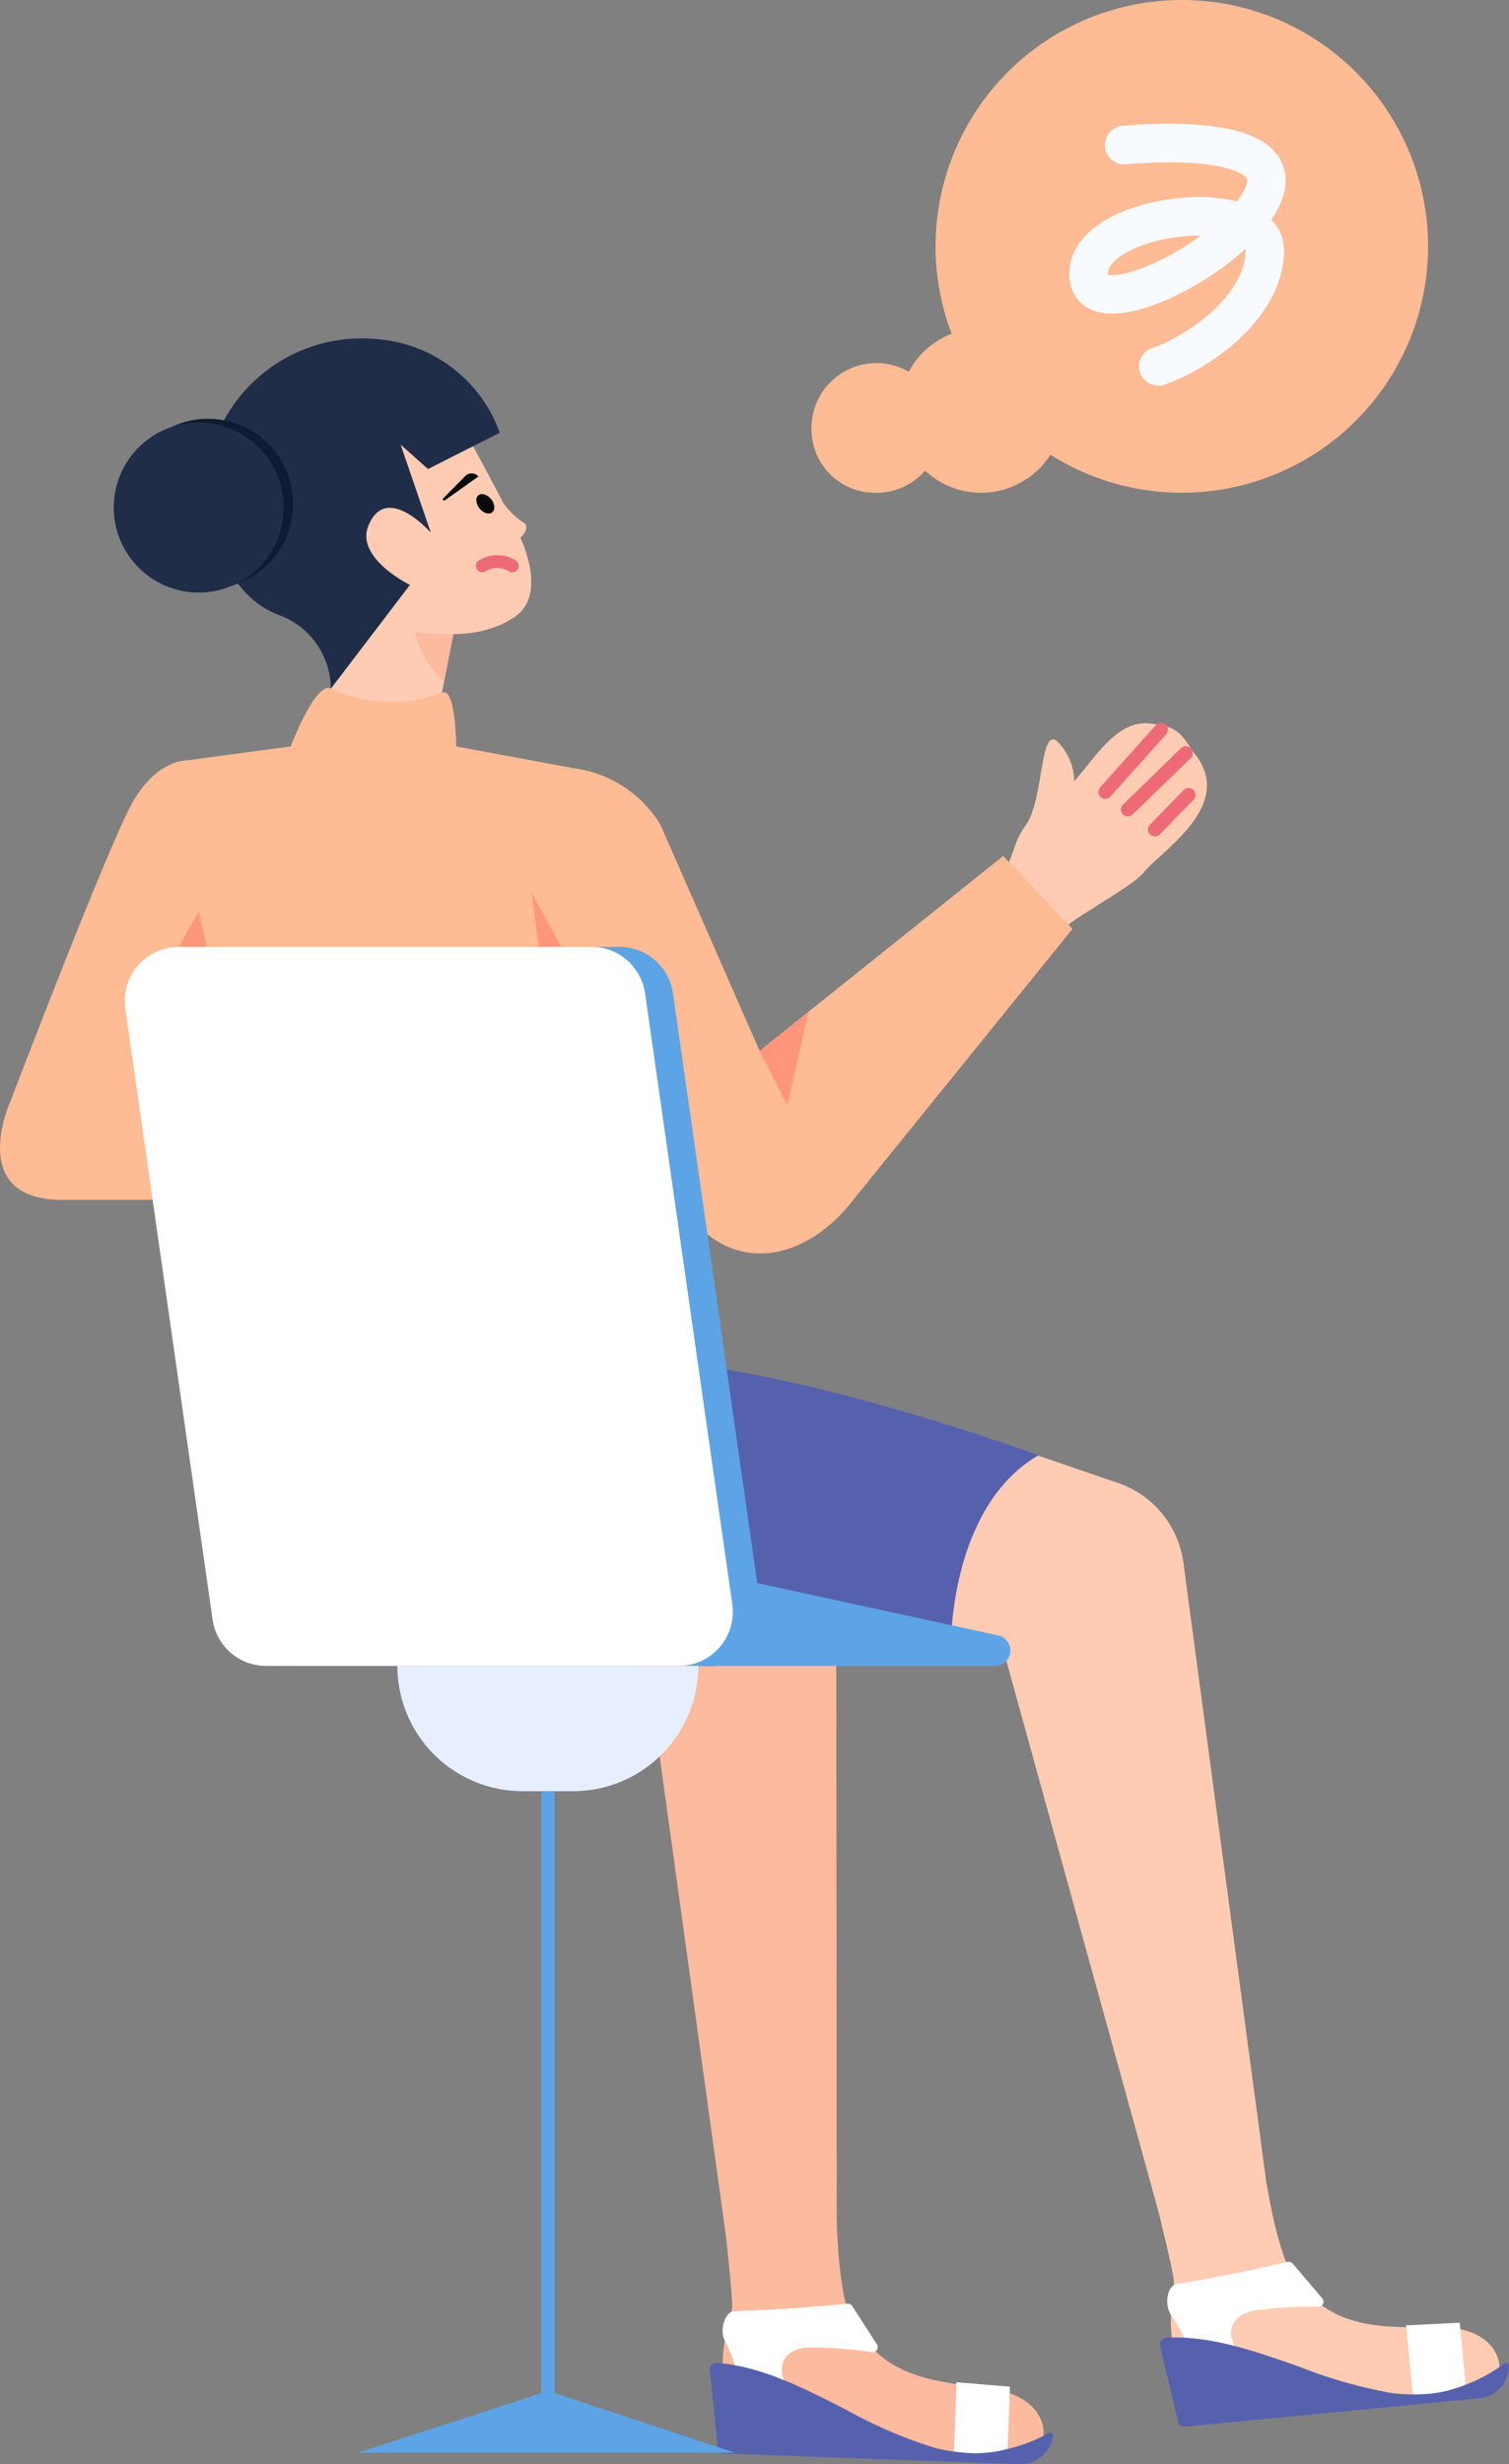 <svg xmlns="http://www.w3.org/2000/svg" width="117.535" height="191.824" viewBox="0 0 117.535 191.824"><rect x="0" y="0" width="117.535" height="191.824" fill="#808080" stroke="none"/><g transform="translate(-4732 -3258.008)"><g transform="translate(4732 3284.364)"><path d="M604.777,360.374c3.039-3.358,2.178-4.256,3.6-6.239,1.4-1.933,1.091-7.625,2.427-6.54a4.464,4.464,0,0,1,1.343,3.123c1.467-1.579,3.218-4.711,5.78-4.506s2.6,1.034,3.721,2.517c2.986,3.987-2.875,7.512-4.09,9.1-.776.99-5.331,3.486-5.923,4.127l-2.538,2.286Z" transform="translate(-528.48 -316.256)" fill="#ffccb3"/><path d="M640.825,352.908l4.335-4.839" transform="translate(-554.733 -317.616)" fill="none" stroke="#ef6a77" stroke-linecap="round" stroke-width="1.078"/><path d="M647.293,359.147l4.515-4.393" transform="translate(-559.443 -322.484)" fill="none" stroke="#ef6a77" stroke-linecap="round" stroke-width="1.078"/><path d="M655.042,369.436l2.622-2.687" transform="translate(-565.087 -331.22)" fill="none" stroke="#ef6a77" stroke-linecap="round" stroke-width="1.078"/><path d="M432.257,498.331l-1.867,6.7,9.742-2.767,1.267-3.934Z" transform="translate(-401.48 -427.047)" fill="#5ca4e6"/><path d="M667.4,810.948c-3.5-1.238-7.116-2.515-10.446-2.278a.519.519,0,0,0-.471.636l1.394,5.891a.515.515,0,0,0,.551.395l22.639-2.186a2.6,2.6,0,0,0,2.594-2.512.242.242,0,0,0-.03-.134.244.244,0,0,0-.361-.076,11.949,11.949,0,0,1-8.726,2.289A36.786,36.786,0,0,1,667.4,810.948Z" transform="translate(-566.123 -653.036)" fill="#5661ae" fill-rule="evenodd"/><path d="M651.62,746.68s2.336,9.257,2.4,10.25a11.245,11.245,0,0,1-.1,1.65,9.508,9.508,0,0,0-.046,2.8c3.2-.1,6.649,1.118,10,2.3a36.815,36.815,0,0,0,7.144,2.022,11.959,11.959,0,0,0,8.373-2.032c-.1-1.69-1.705-3.115-4.663-3.087-5.3.051-8.234-.044-11.159-3.613-2.078-2.536-3.081-13.236-3.081-13.236Z" transform="translate(-562.595 -605.764)" fill="#ffccb3" fill-rule="evenodd"/><path d="M667.957,786.973c-.977.229-4.862,1.121-8.654,1.738-.737.12-.97,1.642-.413,2.4a12.581,12.581,0,0,1,1.01,1.761,19.177,19.177,0,0,1,3.907.64c-.673-1.443.047-2.387,1.435-2.729a31.074,31.074,0,0,1,5.113-.32.394.394,0,0,0,.3-.651l-2.306-2.708a.393.393,0,0,0-.39-.129Z" transform="translate(-567.664 -637.247)" fill="#fff" fill-rule="evenodd"/><path d="M731.681,809.245a9.512,9.512,0,0,1-4.12.744l-.517-5.354,4.171-.209Z" transform="translate(-617.523 -649.966)" fill="#fff" fill-rule="evenodd"/><path d="M617.274,577.248a7.6,7.6,0,1,0-9.465-5.1A7.6,7.6,0,0,0,617.274,577.248Z" transform="translate(-530.454 -473.68)" fill="#ffccb3"/><path d="M594.254,552.06l-12.6-4.313-5.865,15.8,16.3,2.838Z" transform="translate(-507.369 -463.035)" fill="#ffccb3"/><path d="M624.482,586.629l6.4,47.8-8.3,2.871-12.544-45.388Z" transform="translate(-532.311 -491.351)" fill="#ffccb3"/><path d="M538.072,819.58c-3.31-1.69-6.722-3.431-10.054-3.636a.518.518,0,0,0-.524.346.514.514,0,0,0-.027.221l.605,6.023a.515.515,0,0,0,.495.464l22.729.819a2.6,2.6,0,0,0,2.9-2.148.244.244,0,0,0-.36-.261,11.951,11.951,0,0,1-8.951,1.118A36.8,36.8,0,0,1,538.072,819.58Z" transform="translate(-472.177 -658.353)" fill="#5661ae" fill-rule="evenodd"/><path d="M530.075,756.681s1.094,9.484,1.028,10.478a11.24,11.24,0,0,1-.321,1.622,9.5,9.5,0,0,0-.414,2.766c3.189.324,6.444,1.985,9.606,3.6a36.808,36.808,0,0,0,6.815,2.946,11.959,11.959,0,0,0,8.568-.91c.122-1.689-1.279-3.313-4.215-3.675-5.261-.648-8.157-1.129-10.584-5.053-1.725-2.788-1.308-13.527-1.308-13.527Z" transform="translate(-474.078 -613.917)" fill="#fcba9f" fill-rule="evenodd"/><path d="M540.856,798.98c-1,.1-4.968.47-8.807.582-.746.022-1.178,1.5-.726,2.322a12.591,12.591,0,0,1,.77,1.879,19.19,19.19,0,0,1,3.788,1.15c-.477-1.519.361-2.361,1.783-2.516a31.122,31.122,0,0,1,5.11.357.394.394,0,0,0,.381-.606l-1.928-2.989a.394.394,0,0,0-.37-.179Z" transform="translate(-474.852 -645.998)" fill="#fff" fill-rule="evenodd"/><path d="M601.634,826.682a9.511,9.511,0,0,1-4.182.194l.193-5.375,4.163.343Z" transform="translate(-523.146 -662.401)" fill="#fff" fill-rule="evenodd"/><path d="M516.554,583.578a7.6,7.6,0,1,0-8.71-6.3A7.6,7.6,0,0,0,516.554,583.578Z" transform="translate(-457.817 -478.127)" fill="none" stroke="#5ca4e6" stroke-miterlimit="10" stroke-width="1.097"/><path d="M523.456,596.422l.036,48.229-8.6,1.752-6.449-46.646Z" transform="translate(-458.321 -498.483)" fill="#fcba9f"/><path d="M478.55,529.3s-2.314,11.321.718,16.052c3.837,5.988,8.531,6.9,12,6.969l18.74-1.616s-.124-10.775,6.816-14.8C516.823,535.9,488.378,525.406,478.55,529.3Z" transform="translate(-435.939 -448.97)" fill="#5661ae"/><path d="M427.187,316.224l-1.489,7.6-8.615-.585,1.651-8.081Z" transform="translate(-391.789 -293.65)" fill="#ffccb3"/><path d="M445.677,319.018l-.723,3.693a7.687,7.687,0,0,1-2.362-4.321Z" transform="translate(-410.367 -296.002)" fill="#fcba9f"/><path d="M407.31,340.658s1.962-5.12,3.133-4.5a11.073,11.073,0,0,0,8.648.316c1.078-.532,1.12,4.182,1.12,4.182Z" transform="translate(-384.672 -308.905)" fill="#febb94"/><path d="M383.109,352.853l-8.267,1.108a.879.879,0,0,0-.758.964l5.772,54.759,29.619-2.907-3.665-52.108-9.8-1.815Z" transform="translate(-360.471 -321.1)" fill="#febb94"/><path d="M478.683,399.013l-2.31-4.2.568,4.2Z" transform="translate(-434.968 -351.657)" fill="#ff967c"/><path d="M488.957,359.183a9.248,9.248,0,0,1,6.616,4.379l7.727,17.6,18.973-15.174,5.394,5.681-17.055,21.071c-3.43,4.517-9.363,6.376-13.4.485l-6.456-10.14Z" transform="translate(-444.133 -325.71)" fill="#febb94"/><path d="M541.739,431.923l2.159,4.243,1.643-7.284Z" transform="translate(-482.572 -376.469)" fill="#ff967c"/><path d="M338.434,356.9s-2.231-.04-4.106,3.243-9.472,23.163-9.472,23.163-3.47,7.5,3.564,7.784h14.723Z" transform="translate(-324 -324.046)" fill="#febb94"/><path d="M377.422,402.894l-.616-2.753-1.551,2.753Z" transform="translate(-361.327 -355.538)" fill="#ff967c"/><path d="M410.906,466.249H378.751a4.207,4.207,0,0,1-4.165-3.612l-6.795-47.562a4.207,4.207,0,0,1,4.165-4.8h32.155a4.207,4.207,0,0,1,4.165,3.612l6.8,47.562a4.206,4.206,0,0,1-4.165,4.8Z" transform="translate(-355.861 -362.917)" fill="#5ca4e6"/><path d="M518.593,598.3h24.625a1.2,1.2,0,0,0,.255-2.371L523.538,591.6Z" transform="translate(-465.716 -494.969)" fill="#5ca4e6"/><path d="M402.93,466.249H370.775a4.207,4.207,0,0,1-4.165-3.612l-6.8-47.562a4.207,4.207,0,0,1,4.165-4.8h32.154a4.208,4.208,0,0,1,4.165,3.612l6.795,47.562a4.207,4.207,0,0,1-4.165,4.8Z" transform="translate(-350.052 -362.917)" fill="#fff"/><path d="M437.9,616.268H461.34a9.751,9.751,0,0,1-9.751,9.751H447.65a9.751,9.751,0,0,1-9.751-9.751Z" transform="translate(-406.949 -512.936)" fill="#e7efff"/><path d="M480.158,652.153h-1.041v46.872h1.041Z" transform="translate(-436.967 -539.07)" fill="#5ca4e6"/><path d="M440.823,824.645l-14.288,4.63h29.4l-14.067-4.63Z" transform="translate(-398.673 -664.69)" fill="#5ca4e6"/><path d="M427.556,257.49s3.419,6.169,4.6,8.715,1.591,5.292-.383,6.557c-2.687,1.72-5.66,1.338-8.865.98-2.774-.31-6.25-8.115-5.824-10.031S422.338,254.108,427.556,257.49Z" transform="translate(-391.767 -251.032)" fill="#ffccb3"/><path d="M461.767,281.975c.249-.2.21-.662-.086-1.029s-.739-.5-.988-.3-.21.662.086,1.029S461.518,282.176,461.767,281.975Z" transform="translate(-423.429 -268.446)" fill="#080b09"/><path d="M451.074,276.713l2.609-1.855a.7.7,0,0,0-1.035-.026l-1.728,1.752C450.858,276.634,450.981,276.787,451.074,276.713Z" transform="translate(-416.419 -264.122)" fill="#080b09"/><path d="M464.58,300.211a2.211,2.211,0,0,0-2.334,0" transform="translate(-424.68 -282.52)" fill="none" stroke="#ef6a77" stroke-linecap="round" stroke-miterlimit="10" stroke-width="1"/><path d="M400.783,246.158l5.586-2.825a11.035,11.035,0,0,0-9.447-7.278,12.225,12.225,0,0,0-12.465,7.186c-1.961,4.689-.284,12.415,4.689,14.27a6.154,6.154,0,0,1,4.071,5.744l6.16-8.078s-4.262-2.073-3.24-4.6c1.386-3.431,4.867.535,4.867.535l-2.356-6.856Z" transform="translate(-367.446 -236)" fill="#1f2d49"/><path d="M468.327,283.342a6.227,6.227,0,0,0,1.5,1.448c.564.234.059,1.1-.317,1.216S468.112,283.915,468.327,283.342Z" transform="translate(-429.087 -270.478)" fill="#ffccb3"/><path d="M365.919,272.222A6.619,6.619,0,1,0,359.3,265.6,6.619,6.619,0,0,0,365.919,272.222Z" transform="translate(-349.708 -252.738)" fill="#0d1b33"/><path d="M363.224,273.292a6.619,6.619,0,1,0-6.619-6.619A6.619,6.619,0,0,0,363.224,273.292Z" transform="translate(-347.745 -253.518)" fill="#1f2d49"/></g><path d="M1060.352,220.368a19.18,19.18,0,1,0-19.182-19.18A19.18,19.18,0,0,0,1060.352,220.368Z" transform="translate(3763.701 3076)" fill="#febb94"/><path d="M1047.569,194.805a6.4,6.4,0,1,0-6.4-6.4A6.4,6.4,0,0,0,1047.569,194.805Z" transform="translate(3760.851 3101.562)" fill="#febb94"/><path d="M1046,192.1a5.05,5.05,0,1,0-4.832-5.045A4.942,4.942,0,0,0,1046,192.1Z" transform="translate(3754.038 3104.27)" fill="#febb94"/><path d="M5265.652,3525.995s12.47-1.3,10.952,3.529-13.9,11.16-13.727,6.411,13.816-6.155,13.727-1.67-5.4,7.99-8.3,8.956" transform="translate(-446.09 -256.693)" fill="none" stroke="#f7faff" stroke-linecap="round" stroke-width="3"/></g></svg>